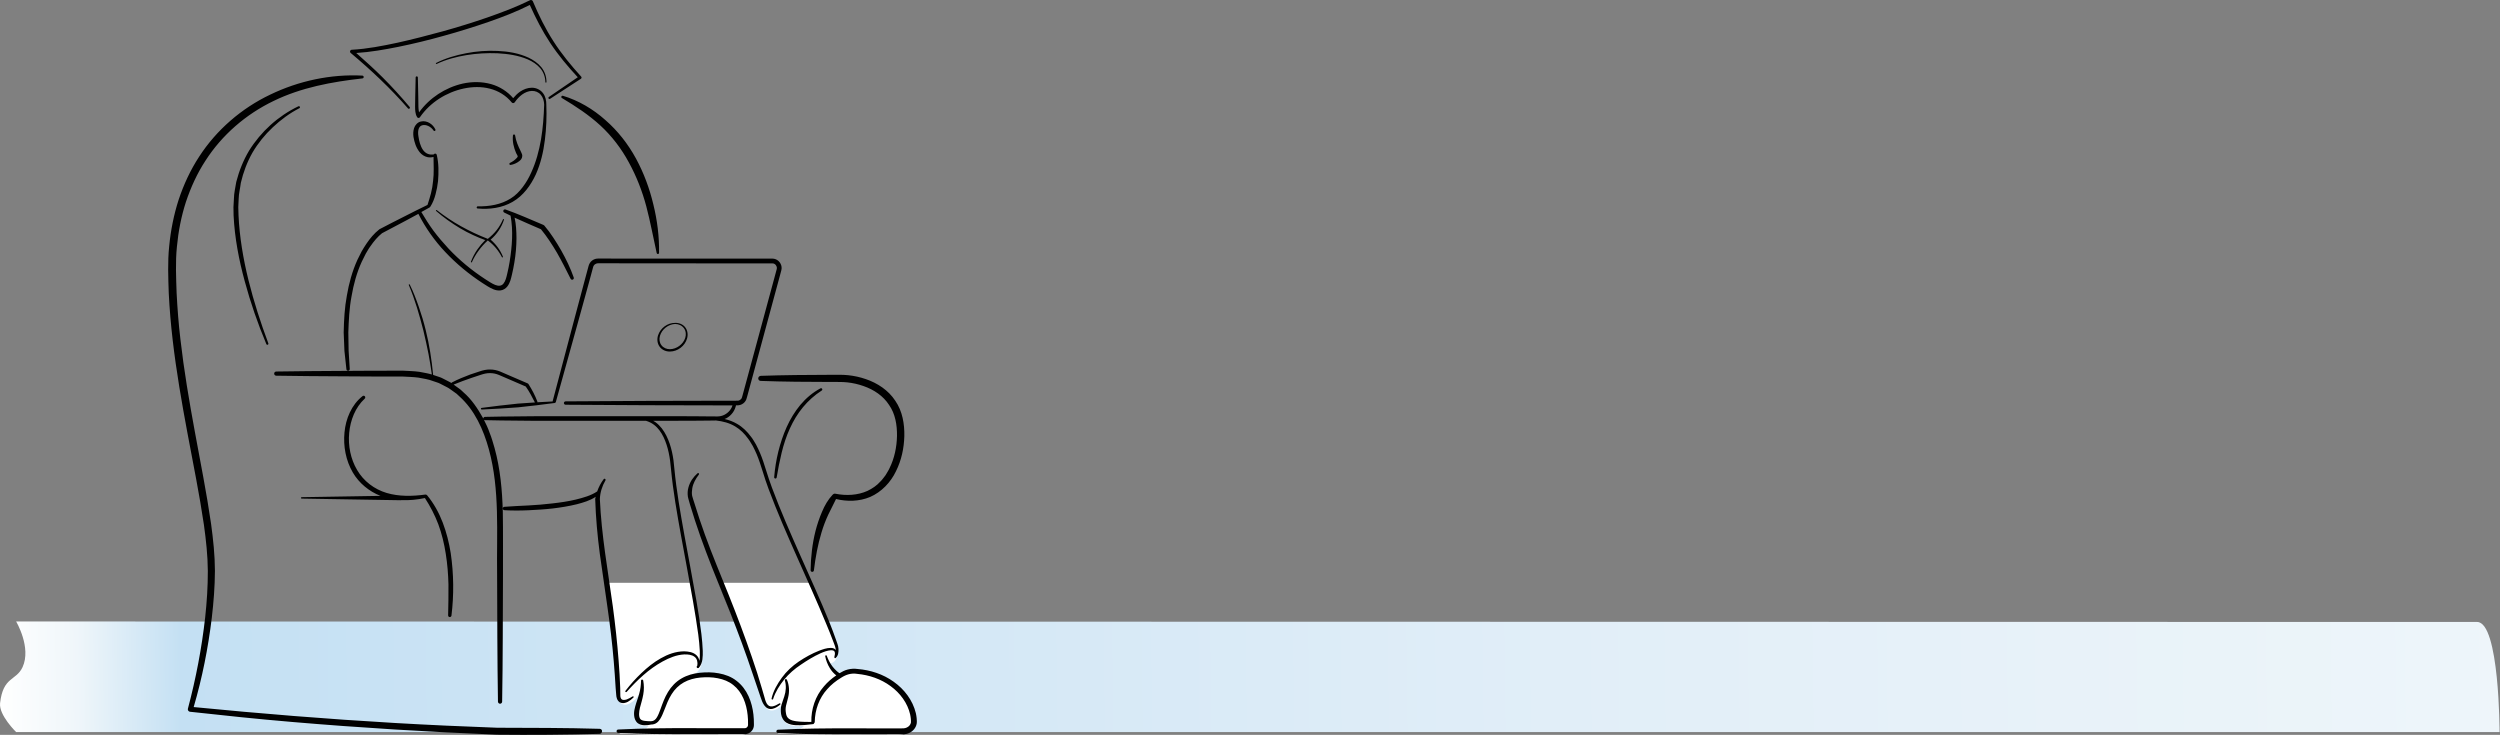 <?xml version="1.0" encoding="UTF-8"?> <svg xmlns="http://www.w3.org/2000/svg" width="4341" height="1276" viewBox="0 0 4341 1276" fill="none"><rect x="0" y="0" width="4341" height="1276" fill="#808080" stroke="none"/> <path fill-rule="evenodd" clip-rule="evenodd" d="M28.009 1079.13C28.009 1079.13 54.888 1124.32 39.181 1158.42C28.093 1182.45 5.33 1174.3 0.122 1221C-2.146 1241.83 28.009 1271.15 28.009 1271.15H4340.29C4340.29 1271.15 4340.13 1079.97 4301.24 1079.97C3688.89 1079.8 28.009 1079.13 28.009 1079.13Z" fill="url(#paint0_linear_11_3479)"></path> <path d="M1295.12 1212.11C1290.65 1202.31 1283.9 1193.22 1275.2 1186.56C1266.57 1179.66 1255.98 1175.82 1245.46 1173.94C1234.87 1171.9 1224.28 1171.98 1213.77 1173C1210.24 1173.39 1206.79 1174.01 1203.26 1174.8L1212.36 1164.84C1215.89 1161 1217.61 1155.83 1218.24 1151.05C1218.87 1146.19 1219.02 1141.41 1218.87 1136.71C1218.63 1127.22 1217.69 1117.89 1216.59 1108.64C1214.4 1090.07 1211.49 1071.57 1208.28 1053.23C1205.84 1039.43 1203.33 1025.72 1200.82 1012H1194.86H1061.18H1052L1059.45 1063.89C1063.77 1093.75 1067.38 1123.62 1069.89 1153.64C1071.14 1168.61 1072.24 1183.66 1073.1 1198.71C1073.34 1202.47 1073.73 1206.23 1074.05 1209.99C1074.36 1213.91 1075.38 1219.4 1080.16 1222.38C1085.11 1224.96 1089.97 1223.32 1093.5 1221.51C1095.15 1220.65 1096.64 1219.63 1098.13 1218.54C1098.6 1218.22 1098.99 1217.83 1099.46 1217.52C1100.48 1216.73 1101.42 1215.87 1102.29 1215.01C1102.52 1214.77 1102.76 1214.62 1102.99 1214.38C1102.99 1214.38 1102.99 1214.3 1103.07 1214.22C1107.47 1209.68 1111 1204.43 1114.37 1199.41C1113.9 1202.31 1113.35 1205.21 1112.57 1208.11C1110.76 1215.17 1107.86 1222.06 1105.82 1229.74C1104.8 1233.58 1103.86 1237.66 1103.94 1241.97C1104.09 1246.13 1104.64 1250.99 1108.01 1255.22C1111.47 1259.53 1116.88 1260.63 1120.88 1260.86C1122.69 1260.94 1124.41 1260.86 1126.06 1260.63C1124.49 1263.29 1120.17 1266.27 1108.8 1266.82C1098.37 1267.13 1087.85 1267.52 1077.42 1268.07C1076.01 1268.15 1074.83 1269.25 1074.75 1270.74C1074.67 1272.31 1075.85 1273.64 1077.42 1273.72C1118.14 1275.75 1158.93 1276.07 1199.65 1275.99L1260.76 1275.91H1276.06H1283.67C1286.26 1275.75 1288.38 1276.3 1292.53 1275.36C1296.14 1274.42 1299.44 1272.07 1301.48 1268.93C1302.5 1267.37 1303.28 1265.56 1303.67 1263.76C1303.83 1262.82 1303.99 1261.88 1303.99 1260.94V1258.98C1304.07 1253.73 1303.75 1248.4 1303.2 1243.15C1302.11 1232.41 1299.59 1221.91 1295.12 1212.11Z" fill="white"></path> <path d="M1583.68 1248.85C1583.52 1246.03 1582.82 1243.36 1582.35 1240.62C1577.09 1218.89 1562.98 1200.62 1545.34 1188.15C1527.69 1175.44 1506.52 1168.62 1485.27 1166.9C1480.1 1166.11 1473.9 1166.35 1468.49 1167.84C1463.48 1169.09 1459.08 1171.52 1455.01 1173.95C1453.2 1172.7 1451.4 1171.44 1449.75 1169.8C1447.48 1167.52 1445.13 1165.25 1443.17 1162.58C1440.89 1159.6 1438.93 1156.23 1437.21 1152.86C1442.3 1152.31 1445.91 1150.9 1448.34 1148.78C1448.42 1148.7 1448.5 1148.78 1448.58 1148.7C1448.89 1148.47 1448.97 1148.15 1449.28 1147.84C1449.91 1147.21 1450.46 1146.5 1450.93 1145.8C1451.16 1145.33 1451.4 1144.94 1451.64 1144.47C1452.03 1143.68 1452.26 1142.9 1452.5 1142.11C1452.65 1141.64 1452.81 1141.17 1452.89 1140.7C1453.05 1139.84 1453.2 1138.9 1453.28 1138.03C1453.28 1137.64 1453.36 1137.25 1453.36 1136.86C1453.44 1135.6 1453.36 1134.35 1453.28 1133.09C1452.89 1127.37 1450.46 1122.74 1449.05 1117.88C1445.68 1108.23 1442.07 1098.66 1438.31 1089.17C1430.7 1070.19 1422.54 1051.53 1414.31 1032.86C1411.25 1025.88 1408.12 1018.98 1405.06 1012H1398.63H1257.57H1248C1252.7 1023.84 1257.49 1035.61 1262.27 1047.45C1276.15 1081.25 1289.24 1115.21 1301.32 1149.64L1310.18 1175.52C1313.24 1184.15 1316.14 1192.78 1318.96 1201.4C1320.37 1205.72 1321.86 1210.03 1323.35 1214.34C1324.84 1218.58 1326.25 1223.29 1329.31 1227.52C1330.8 1229.64 1332.84 1231.68 1335.51 1232.78C1338.17 1233.87 1341.07 1233.87 1343.58 1233.25C1345.54 1232.78 1347.27 1231.99 1348.99 1231.13C1349.31 1230.97 1349.54 1230.81 1349.86 1230.66C1351.43 1229.8 1352.84 1228.78 1354.25 1227.68C1354.56 1227.44 1354.88 1227.13 1355.27 1226.89C1355.58 1226.66 1355.89 1226.42 1356.21 1226.19V1226.11C1357.23 1225.25 1358.25 1224.46 1359.27 1223.6C1358.95 1224.54 1358.64 1225.4 1358.4 1226.34C1357.7 1228.85 1357.23 1231.44 1357.15 1234.34C1357.15 1236.93 1357.23 1239.52 1357.62 1242.19C1358.4 1247.44 1361.54 1253.56 1366.72 1256.62C1371.81 1259.68 1377.14 1260.3 1382.08 1260.7C1386.79 1260.93 1391.34 1260.77 1395.88 1260.46C1394.55 1262.66 1390.87 1265.95 1381.61 1266.97C1371.89 1267.28 1362.09 1267.68 1352.37 1268.15C1350.95 1268.22 1349.78 1269.32 1349.7 1270.81C1349.62 1272.38 1350.8 1273.71 1352.37 1273.71C1393.85 1275.75 1435.25 1276.07 1476.73 1275.99L1538.91 1275.91H1554.43C1557.18 1275.91 1559.29 1275.99 1562.51 1275.83C1565.72 1275.6 1568.94 1274.81 1571.84 1273.32C1577.64 1270.5 1582.58 1264.93 1583.76 1257.95C1584.31 1254.19 1583.76 1251.76 1583.68 1248.85Z" fill="white"></path> <path d="M977.292 166.276C1004.47 174.436 1029.69 189.287 1051.08 208.382C1072.79 227.231 1090.67 250.243 1104.38 275.376C1118.01 300.591 1127.97 327.519 1134.5 355.1C1141.27 382.599 1144.86 410.833 1144.37 439.067C1144.37 440.209 1143.39 441.107 1142.25 441.107C1141.27 441.107 1140.46 440.373 1140.29 439.475C1134.17 412.057 1129.27 384.966 1122.25 358.364C1115.15 331.762 1105.11 306.058 1092.05 282.23C1079.16 258.24 1062.51 236.371 1042.51 217.929C1022.43 199.487 999.656 184.473 975.659 170.192C974.68 169.621 974.353 168.397 974.924 167.418C975.414 166.357 976.394 166.031 977.292 166.276ZM418.175 317.563C422.419 299.285 429.03 281.496 438.335 265.094C447.885 248.774 459.884 234.004 473.678 221.03C487.472 208.055 502.899 196.549 519.713 187.981L519.877 187.9C520.775 187.41 521.183 186.349 520.693 185.452C520.285 184.554 519.142 184.146 518.163 184.554C482.983 201.364 453.109 228.455 432.459 261.667C422.419 278.477 415.154 296.837 410.257 315.85C408.788 325.479 406.258 335.108 406.176 344.9L405.36 359.588L405.605 374.194C407.482 413.036 414.828 451.226 424.949 488.354C434.989 525.564 447.64 562.039 462.496 597.536C462.904 598.433 463.965 598.923 464.863 598.597C465.842 598.189 466.332 597.128 465.924 596.149C452.538 560.244 440.702 523.769 431.479 486.64C422.337 449.512 415.889 411.731 414.175 373.786L413.767 359.588L414.42 345.471C414.583 336.087 417.032 326.948 418.175 317.563ZM778.132 1068.54C778.132 1070 779.193 1071.31 780.662 1071.47C782.294 1071.64 783.682 1070.49 783.927 1068.94C788.334 1033.04 787.926 996.401 782.621 960.333C779.764 942.299 775.275 924.51 768.745 907.374C762.215 890.238 753.155 873.918 741.483 859.801C741.401 859.719 741.238 859.719 741.156 859.638C740.503 858.985 739.606 858.577 738.708 858.74H738.626C716.017 861.841 692.917 862.33 671.369 855.966C649.984 849.601 631.292 835.402 620.11 816.144C608.764 797.05 604.275 773.957 606.315 751.761C608.356 729.566 616.926 707.452 633.251 692.274L633.333 692.193C634.394 691.132 634.557 689.5 633.659 688.276C632.68 686.97 630.802 686.807 629.578 687.786C610.233 702.964 600.357 727.281 598.153 750.945C595.868 774.773 600.439 799.579 612.682 820.551C623.456 838.993 640.923 853.273 660.676 861.025L523.795 863.31C523.142 863.31 522.57 863.881 522.57 864.534C522.57 865.186 523.06 865.758 523.795 865.758L696.101 868.614C696.101 868.614 696.182 868.614 696.264 868.614C696.59 868.614 696.917 868.451 697.243 868.369C710.956 869.022 724.587 867.635 737.81 864.779C747.115 879.14 755.032 894.318 761.072 910.312C767.194 926.877 771.357 944.176 774.05 961.72C776.826 979.264 778.295 997.053 778.703 1014.92C778.948 1032.71 778.458 1050.58 778.132 1068.54ZM708.507 188.308C709.16 189.042 710.385 189.205 711.119 188.471C711.935 187.818 712.017 186.594 711.364 185.778C696.427 167.989 680.755 150.771 664.268 134.288C649.576 119.682 634.149 105.728 618.559 92.019C643.372 90.468 667.614 86.144 691.693 81.329C718.22 75.944 744.585 69.497 770.622 62.153C796.742 54.972 822.616 46.894 848.246 38.081C872.651 29.594 896.73 20.373 919.992 8.623C930.195 31.471 941.704 53.911 955.58 74.883C969.619 96.099 986.025 115.601 1003.25 134.125L953.049 168.397C952.233 168.968 951.988 170.111 952.56 171.008C953.131 171.906 954.274 172.151 955.172 171.58L1008.63 136.818L1008.96 136.573C1010.02 135.594 1010.1 133.962 1009.12 132.982C991.576 113.643 974.924 93.488 960.967 71.619C946.846 49.75 935.419 26.33 925.298 2.34L925.216 2.095C924.318 0.218 922.033 -0.516 920.237 0.381L920.156 0.463C896.322 12.295 871.018 21.679 845.634 30.573C820.249 39.305 794.456 47.302 768.5 54.483C742.544 61.582 716.425 68.355 690.224 74.148C663.941 79.779 637.414 85.001 610.886 86.388H610.723C609.907 86.47 609.09 86.796 608.519 87.531C607.376 88.836 607.621 90.876 608.927 91.937C644.352 121.64 678.062 153.383 708.507 188.308ZM727.689 195.081C727.525 194.428 727.362 193.693 727.28 193.041C726.791 190.511 726.628 187.818 726.546 185.125L726.301 168.234L725.566 134.451C725.566 133.472 724.75 132.656 723.689 132.574C722.628 132.574 721.812 133.39 721.73 134.451L720.996 168.234L720.751 185.125C720.751 188.063 720.832 191.001 721.24 194.02C721.812 197.121 722.057 199.814 724.342 203.486C724.505 203.812 724.832 204.138 725.158 204.302C726.464 205.199 728.26 204.873 729.158 203.567L729.403 203.241C747.033 177.7 775.275 160.156 805.23 153.709C820.249 150.527 835.921 150.119 850.613 153.954C865.305 157.626 878.854 165.949 888.486 177.781L888.567 177.863C888.731 178.108 888.976 178.271 889.22 178.434C890.69 179.495 892.73 179.087 893.791 177.618C897.383 172.396 901.709 167.663 906.688 164.072C911.667 160.482 917.544 158.034 923.502 157.871C929.461 157.707 935.256 159.992 939.092 164.644C943.01 169.213 944.724 175.496 944.887 181.78C944.234 202.017 942.765 222.254 939.418 242.083C935.99 261.912 930.766 281.414 922.523 299.367C918.523 308.424 913.626 316.992 907.667 324.826C901.709 332.66 894.934 339.677 886.608 344.737C870.039 355.181 849.633 358.69 829.636 358.282C828.656 358.282 827.84 359.017 827.677 359.996C827.595 361.057 828.33 361.954 829.391 362.036C849.796 363.913 871.508 361.22 890.037 350.53C908.728 339.84 921.625 321.725 930.358 302.957C938.929 283.862 943.581 263.462 946.112 243.062C948.723 222.662 949.458 202.18 948.642 181.698C948.724 174.844 947.254 167.418 942.765 161.624C938.357 155.749 930.848 152.24 923.502 152.322C916.074 152.322 909.136 155.096 903.259 159.013C898.607 162.196 894.689 166.194 891.098 170.437C881.14 158.768 867.509 150.2 852.735 146.039C836.574 141.551 819.514 141.632 803.435 145.141C773.153 152.077 745.727 170.029 727.689 195.081ZM758.216 111.032C774.54 103.28 792.171 98.629 809.965 95.691C827.758 92.835 845.879 91.774 863.917 92.508C881.874 93.488 899.913 96.099 916.401 103.117C924.563 106.707 932.154 111.603 937.949 118.294C943.744 124.986 946.846 133.717 947.009 142.611C947.009 143.101 947.418 143.509 947.907 143.509C948.397 143.509 948.887 143.101 948.887 142.611C948.968 133.309 945.867 123.925 939.908 116.662C933.95 109.4 926.032 104.096 917.707 100.097C900.811 92.264 882.364 89.244 864.081 88.428C845.715 87.531 827.35 88.918 809.393 92.427C791.436 95.854 773.724 100.995 757.318 109.318C756.828 109.563 756.665 110.134 756.91 110.542C757.155 111.032 757.726 111.277 758.216 111.032ZM896.893 274.723C893.873 277.987 889.955 280.762 885.629 282.802H885.547C884.813 283.128 884.323 283.944 884.486 284.842C884.649 285.902 885.629 286.555 886.69 286.392C891.996 285.494 897.138 283.373 901.545 279.864C902.77 278.803 903.504 278.313 904.892 276.6C906.116 274.968 906.769 272.928 906.851 270.969C907.014 269.093 906.116 266.563 905.463 265.502L903.994 262.238C899.668 253.67 895.832 244.776 894.444 235.147V235.065C894.363 234.249 893.628 233.596 892.812 233.433C891.751 233.351 890.853 234.086 890.69 235.065C889.465 245.673 892.077 256.363 896.24 265.91L898.117 269.337C898.77 270.398 898.689 270.398 898.852 270.969C898.934 271.459 898.933 271.949 898.689 272.438C898.607 272.846 897.546 274.07 896.893 274.723ZM752.012 314.136C751.359 321.399 750.135 328.661 748.339 335.679C746.625 342.452 744.503 349.061 742.299 355.834C728.423 362.444 714.792 369.462 701.08 376.398C687.04 383.415 673.001 390.678 659.125 397.94L658.962 398.022L658.717 398.185C649.494 405.448 642.719 413.771 636.516 422.829C633.251 427.235 630.802 432.049 627.864 436.701C625.415 441.515 622.885 446.33 620.599 451.226C611.621 470.973 605.907 491.944 602.316 513.161C598.316 534.295 597.255 555.838 596.765 577.217L598.071 609.286C599.051 619.894 600.194 630.584 601.5 641.192C601.663 642.661 602.969 643.804 604.52 643.722C606.152 643.64 607.376 642.253 607.295 640.703V640.539C606.723 629.931 606.152 619.405 605.336 608.878L604.846 577.299C605.581 556.246 606.479 535.193 610.397 514.548C613.906 493.903 619.457 473.503 628.109 454.571C630.312 449.838 632.68 445.269 635.047 440.617C637.822 436.211 640.107 431.56 643.291 427.48C649.004 419.075 655.942 410.833 663.37 404.958C677.246 397.777 691.04 390.515 704.753 383.089C712.017 379.172 719.281 375.337 726.464 371.338C738.708 395.492 754.543 417.932 773.153 437.598C792.497 458.162 814.454 476.277 838.124 491.7C844.165 495.453 849.715 499.533 857.061 502.471C860.652 503.858 864.815 504.837 869.304 504.266C873.794 503.695 878.12 501.002 880.732 497.656C886.037 490.965 887.343 483.213 888.975 476.603C890.608 469.749 891.996 462.813 893.138 455.795C895.505 441.841 896.73 427.725 896.811 413.526C896.73 401.694 896.158 389.617 893.546 377.948C908.728 384.966 924.073 391.412 939.337 398.103C944.398 404.142 949.213 410.915 953.784 417.606C958.518 424.624 963.008 431.805 967.252 439.067C975.659 453.755 983.25 468.933 990.841 484.111C991.494 485.416 993.045 486.069 994.432 485.579C995.983 485.008 996.799 483.376 996.228 481.826C990.514 465.506 982.924 449.92 974.435 434.824C970.109 427.317 965.619 419.891 960.804 412.71C955.988 405.448 951.009 398.511 945.132 391.657C944.724 391.167 944.234 390.841 943.663 390.596C921.788 381.457 900.24 371.665 877.793 363.75C876.406 363.26 874.855 363.831 874.202 365.137C873.467 366.606 874.038 368.319 875.508 369.054C879.181 370.93 882.854 372.644 886.527 374.439C891.424 400.633 889.139 427.888 884.976 454.326C883.833 461.099 882.527 467.872 880.895 474.645C879.344 481.418 877.875 487.946 874.283 492.352C870.937 496.677 865.713 497.085 859.836 494.719C854.204 492.516 848.246 488.354 842.45 484.682C819.269 469.586 797.803 451.878 778.948 431.805C769.561 421.686 760.583 411.241 752.339 400.144C744.829 389.862 738.055 379.172 731.607 368.156C736.422 365.545 741.238 362.852 746.054 360.159C746.217 360.078 746.299 359.833 746.38 359.751C746.707 359.506 747.033 359.261 747.278 358.853C751.441 352.325 754.298 344.981 756.257 337.474C758.297 329.967 759.685 322.378 760.583 314.707C761.807 299.367 761.97 283.862 758.379 268.929C758.052 267.624 756.91 266.645 755.522 266.726C754.543 266.726 753.645 267.297 753.155 268.113C749.89 268.685 746.299 268.44 743.36 267.379C739.687 266.073 736.667 263.462 734.382 260.198C729.892 253.588 727.689 244.857 726.546 236.615C725.158 228.537 726.219 219.724 732.668 217.684C739.197 215.399 748.339 219.724 752.747 226.579C753.237 227.395 754.298 227.721 755.114 227.313C756.093 226.905 756.501 225.763 756.012 224.783C753.89 220.295 750.461 216.378 746.135 213.767C741.809 211.156 736.422 209.606 730.79 210.993C725.077 212.217 720.506 217.439 718.955 222.58C717.323 227.803 717.323 232.943 717.975 237.758C719.608 247.305 722.465 256.608 728.913 264.523C732.096 268.44 736.749 271.541 741.809 272.765C745.482 273.581 749.155 273.499 752.747 272.52C752.828 286.718 753.808 300.427 752.012 314.136ZM1061.04 449.022H1202.24H1272.85H1308.11H1325.74H1334.56H1338.96C1340.27 449.022 1342.15 448.941 1344.19 449.349C1352.02 450.818 1357.9 458.57 1357.16 466.567C1357.08 467.546 1356.92 468.525 1356.67 469.423L1356.1 471.626L1354.96 475.869L1352.68 484.355L1343.45 518.383L1325.01 586.52L1306.56 654.656L1297.34 688.684C1296.76 691.132 1295.7 695.457 1292.93 698.313C1290.32 701.25 1286.64 703.209 1282.72 703.698C1280.68 703.943 1279.46 703.78 1277.99 703.862L1277.91 704.107C1277.75 704.759 1277.66 705.33 1277.42 705.983C1277.09 707.207 1276.68 708.431 1276.19 709.574C1275.3 711.94 1273.99 714.225 1272.52 716.265C1269.5 720.427 1265.67 724.017 1261.01 726.383C1260.11 726.873 1259.14 727.118 1258.16 727.526C1265.75 729.321 1273.09 732.014 1279.87 736.012C1289.5 741.48 1297.5 749.477 1303.95 758.208C1307.46 762.451 1309.9 767.347 1312.76 771.917C1315.13 776.813 1317.74 781.546 1319.7 786.523C1323.94 796.397 1327.13 806.76 1330.31 816.879C1333.33 826.997 1336.92 836.953 1340.43 846.826C1347.78 866.655 1355.78 886.24 1364.02 905.742C1380.59 944.747 1398.14 983.344 1415.36 1022.19C1423.93 1041.61 1432.42 1061.11 1440.34 1080.78C1444.26 1090.65 1448.01 1100.6 1451.52 1110.64C1453.07 1115.7 1455.6 1120.52 1455.93 1126.47C1456.25 1131.94 1455.77 1138.39 1450.95 1142.63C1450.46 1143.04 1449.64 1143.04 1449.24 1142.55C1448.99 1142.3 1448.91 1142.06 1448.91 1141.73C1448.75 1141.41 1448.66 1141.08 1448.83 1140.67V1140.59C1449.64 1137.57 1450.21 1134.22 1449.32 1131.86C1448.42 1129.57 1445.73 1129 1442.71 1129.08C1436.67 1129.49 1430.38 1131.86 1424.5 1134.47C1412.67 1139.85 1401.4 1146.79 1390.63 1154.14C1379.69 1161.4 1369.98 1169.8 1361.65 1179.92C1353.57 1190.04 1346.39 1201.3 1342.47 1213.7V1213.79C1342.23 1214.52 1341.41 1214.93 1340.68 1214.68C1339.94 1214.44 1339.53 1213.7 1339.7 1213.05C1342.72 1199.67 1349.66 1187.75 1357.57 1176.82C1365.49 1165.89 1375.77 1156.34 1386.88 1148.83C1398.06 1141.32 1409.89 1134.8 1422.46 1129.82C1428.83 1127.45 1435.28 1125.08 1442.54 1125C1444.34 1125.08 1446.3 1125.17 1448.17 1126.06C1449.4 1126.55 1450.46 1127.61 1451.28 1128.76C1451.19 1128.19 1451.19 1127.53 1451.11 1126.96C1450.46 1122.23 1448.01 1117.41 1446.3 1112.44C1442.62 1102.56 1438.62 1092.77 1434.54 1082.98C1426.54 1063.39 1417.97 1043.97 1409.48 1024.55C1392.34 985.792 1374.8 947.114 1358.14 908.027C1349.9 888.443 1341.9 868.777 1334.47 848.785C1326.8 828.874 1321.9 807.903 1313.9 788.727C1312.03 783.83 1309.42 779.342 1307.21 774.61C1304.44 770.285 1302.07 765.552 1298.89 761.553C1292.93 753.23 1285.58 745.805 1276.77 740.582C1266.64 734.38 1255.22 731.524 1243.3 730.137L1231.87 730.3C1213.26 730.464 1194.73 730.708 1176.12 730.627H1134.09C1135.48 731.443 1136.95 732.177 1138.25 733.156C1146.58 739.195 1152.62 747.681 1157.11 756.576C1166 774.528 1169.51 794.439 1170.98 813.86C1174.66 852.294 1181.43 890.483 1188.29 928.672C1195.22 966.861 1202.57 1004.97 1209.26 1043.24C1212.61 1062.42 1215.63 1081.59 1217.92 1100.93C1218.98 1110.64 1219.96 1120.35 1220.28 1130.14C1220.45 1135.04 1220.28 1140.02 1219.63 1145.08C1218.98 1150.05 1217.1 1155.44 1213.51 1159.44C1212.69 1160.34 1211.3 1160.42 1210.41 1159.6C1209.51 1158.79 1209.43 1157.48 1210.24 1156.58C1210.49 1156.34 1210.65 1156.01 1210.81 1155.77C1211.79 1150.05 1210.49 1143.85 1206.16 1140.59C1201.43 1136.84 1194.49 1136.1 1188.04 1136.35C1174.9 1137 1162.17 1142.22 1150.41 1148.67C1138.58 1155.2 1127.48 1163.19 1117.19 1172.25C1106.91 1181.23 1097.36 1191.1 1088.14 1201.38C1087.65 1201.95 1086.75 1202.03 1086.18 1201.55C1085.61 1201.06 1085.52 1200.24 1086.01 1199.59C1094.5 1188.57 1103.73 1178.21 1113.93 1168.58C1124.05 1158.95 1134.99 1150.05 1147.31 1143.12C1159.56 1136.18 1173.35 1130.96 1188.04 1130.96C1195.14 1131.21 1202.98 1132.1 1209.02 1137.41C1211.96 1140.02 1213.92 1143.77 1214.41 1147.53C1215.47 1142.14 1215.22 1136.1 1215.14 1130.39C1214.73 1120.84 1213.59 1111.21 1212.45 1101.67C1209.84 1082.49 1206.65 1063.39 1203.39 1044.3C1196.78 1006.11 1189.43 968.003 1182.49 929.814C1175.64 891.625 1168.78 853.273 1165.11 814.512C1163.56 795.336 1160.37 776.242 1152.29 759.187C1148.21 750.782 1142.74 742.948 1135.4 737.481C1131.31 734.38 1126.66 732.177 1121.76 730.708H1064.95H953.539C934.929 730.79 916.401 730.627 897.791 730.382C879.181 730.219 860.652 730.056 842.042 729.566C841.308 729.566 840.736 729.24 840.247 728.831C843.92 736.176 847.511 743.601 850.123 751.353C853.714 760.003 856.163 769.061 858.775 777.955C868.733 813.941 871.998 851.151 873.059 888.035C873.712 925 873.222 961.475 873.385 998.196L872.977 1108.28C872.814 1145 872.569 1181.63 871.916 1218.35C871.916 1220.39 870.202 1221.95 868.243 1221.95C866.284 1221.95 864.734 1220.31 864.652 1218.35C863.999 1181.63 863.836 1145 863.591 1108.28L863.183 998.196C862.122 925 868.162 850.743 848.98 780.566C839.512 745.968 824.167 711.94 797.639 688.194C796.007 686.726 794.538 685.094 792.824 683.706L787.437 679.871C783.764 677.423 780.417 674.485 776.499 672.527L764.745 666.489C760.909 664.285 756.501 663.469 752.339 661.837C744.095 658.492 735.198 657.431 726.546 655.717C717.731 654.493 708.834 654.412 699.855 653.84C663.125 653.922 626.476 653.677 589.746 653.432C553.016 653.188 516.367 653.024 479.637 652.372C477.596 652.372 476.045 650.658 476.045 648.7C476.045 646.741 477.678 645.191 479.637 645.109C516.367 644.456 553.016 644.293 589.746 644.048C626.476 643.803 663.125 643.559 699.855 643.64C709.16 644.211 718.71 644.293 728.015 645.599C735.361 647.068 742.707 648.128 749.89 650.25C748.176 638.418 746.38 626.586 744.095 614.835C741.565 601.208 738.3 587.662 735.198 574.116C728.342 547.27 720.669 520.423 709.813 494.882C709.568 494.392 709.813 493.821 710.303 493.658C710.793 493.495 711.282 493.658 711.527 494.148C717.731 506.714 722.71 519.77 727.28 532.99C731.851 546.209 735.933 559.591 739.197 573.137C745.564 598.678 749.564 624.79 752.094 650.984C753.237 651.392 754.461 651.719 755.604 652.208C760.011 653.922 764.745 654.82 768.908 657.186L781.641 663.714C782.458 664.122 783.111 664.693 783.845 665.101C784.008 664.693 784.335 664.285 784.825 664.04C795.027 658.655 805.802 654.33 816.658 650.25C822.126 648.292 827.595 646.496 833.145 644.783C838.451 642.987 844.818 641.437 850.939 641.6C857.061 641.6 863.264 642.906 868.815 645.272L884.65 652.127L916.319 665.754C916.891 665.999 917.299 666.407 917.625 666.896C923.747 676.444 929.134 686.726 933.134 697.334C933.297 697.742 933.215 698.068 933.134 698.476C941.949 697.986 950.846 697.497 959.661 697.089C959.661 696.762 959.661 696.518 959.743 696.191L995.82 559.755L1014.02 491.536L1018.59 474.482L1020.88 465.995L1022.02 461.752C1022.43 460.12 1023.25 458.162 1024.31 456.53C1026.43 453.266 1029.78 450.818 1033.45 449.675C1035.24 449.104 1037.45 448.941 1039 448.941H1043.41H1061.04V449.022ZM1061.04 457.182H1043.41H1039C1037.53 457.182 1036.88 457.264 1035.82 457.59C1033.94 458.162 1032.22 459.386 1031.08 461.099C1030.51 461.997 1030.18 462.731 1029.86 463.955L1028.71 468.199L1026.43 476.685L1021.78 493.74L1003 561.795L965.211 697.823C964.885 699.129 963.66 699.945 962.354 699.863C941.541 702.638 920.645 705.167 899.75 707.289C878.691 708.921 857.632 710.145 836.492 711.124C835.676 711.124 835.023 710.553 835.023 709.737C835.023 709.003 835.512 708.35 836.247 708.268C857.224 705.494 878.12 702.964 899.178 700.842C909.055 700.108 918.931 699.374 928.807 698.802C923.91 689.174 919.094 679.871 912.891 671.14L882.119 657.839L866.366 651.066C861.387 648.944 856.081 647.884 850.776 647.884C845.307 647.802 840.41 649.026 834.86 650.821C829.391 652.453 824.004 654.248 818.617 656.207C808.169 659.634 797.966 663.714 787.681 667.794C789.559 669.181 791.436 670.65 793.395 671.956L799.19 676.117C801.068 677.586 802.7 679.381 804.414 680.932C818.943 693.335 829.472 709.492 838.696 725.812C838.859 726.22 839.104 726.628 839.267 726.955C839.267 726.873 839.185 726.792 839.185 726.71C839.267 725.159 840.491 723.935 842.042 723.854C860.652 723.364 879.181 723.201 897.791 723.038C916.401 722.793 934.929 722.63 953.539 722.711H1064.95H1176.37C1194.98 722.63 1213.51 722.875 1232.12 723.038L1245.99 723.119C1250.08 723.038 1254.16 722.14 1257.83 720.263C1261.5 718.387 1264.77 715.775 1267.38 712.511C1268.6 710.879 1269.75 709.084 1270.64 707.207C1271.13 706.31 1271.46 705.249 1271.79 704.27C1271.87 704.188 1271.87 704.025 1271.87 703.943H1264.52L1123.32 703.617L982.107 702.801C980.475 702.801 979.169 701.495 979.169 699.863C979.169 698.231 980.475 697.007 982.107 696.926L1123.32 696.11L1264.52 695.783H1273.34H1277.75C1279.21 695.783 1280.85 695.783 1281.66 695.702C1283.62 695.457 1285.42 694.478 1286.72 693.009C1288.11 691.54 1288.44 689.908 1289.34 686.644L1298.56 652.616L1317.01 584.48L1335.45 516.343L1344.68 482.315L1346.96 473.829L1348.1 469.586L1348.68 467.464C1348.76 466.975 1348.92 466.485 1348.92 465.995C1349.33 462.078 1346.31 458.08 1342.47 457.427L1061.04 457.182ZM1076.3 1219.5C1081.44 1222.19 1086.5 1220.48 1090.18 1218.6C1093.93 1216.56 1097.11 1214.03 1099.97 1211.09C1100.38 1210.68 1100.46 1210.03 1100.13 1209.54C1099.73 1208.97 1098.99 1208.81 1098.42 1209.22C1095.16 1211.26 1091.81 1213.21 1088.38 1214.44C1085.03 1215.58 1081.36 1215.83 1079.57 1214.36C1077.77 1212.97 1076.95 1209.95 1077.12 1206.36C1077.12 1202.44 1077.12 1198.44 1076.95 1194.53C1076.46 1178.78 1075.32 1163.03 1074.18 1147.28C1071.81 1115.78 1068.3 1084.45 1064.14 1053.19C1055.57 990.852 1044.3 929.08 1041.61 866.574C1042.02 855.313 1045.45 844.133 1051.32 834.097C1051.81 833.281 1051.57 832.22 1050.83 831.648C1050.02 830.996 1048.79 831.24 1048.22 832.057C1043.41 838.34 1039.65 845.602 1036.96 853.273C1026.35 860.535 1012.88 864.207 999.738 867.471C986.352 870.654 972.721 872.612 958.926 874.163C945.214 875.876 931.338 876.855 917.462 877.671C903.586 878.406 889.71 878.895 875.753 880.038C874.283 880.119 873.141 881.343 873.059 882.812C872.977 884.444 874.202 885.831 875.834 885.913C889.873 886.729 903.912 886.648 917.87 885.995C931.909 885.26 945.948 884.526 959.906 882.894C973.863 881.18 987.821 878.977 1001.7 875.55C1012.8 872.612 1024.31 869.348 1034.35 862.657C1034.1 863.799 1033.77 864.942 1033.53 866.166V866.247C1033.53 866.41 1033.53 866.574 1033.45 866.737C1033.45 866.818 1033.53 866.9 1033.53 867.063C1034.51 898.561 1037.37 929.978 1041.45 961.231L1054.83 1054.66C1059.32 1085.75 1063.08 1116.84 1065.69 1148.1C1067 1163.68 1068.14 1179.35 1069.04 1195.02C1069.28 1198.93 1069.69 1202.85 1070.02 1206.77C1070.26 1210.68 1071.32 1216.4 1076.3 1219.5ZM1427.61 675.22C1427.03 674.159 1425.73 673.751 1424.67 674.322C1411.28 681.422 1399.45 691.458 1389.73 703.046C1380.02 714.715 1372.18 727.852 1365.98 741.561C1359.78 755.27 1355.12 769.632 1351.45 784.238C1347.86 798.845 1345.49 813.696 1344.27 828.548C1344.19 829.69 1345 830.669 1346.06 830.914C1347.29 831.077 1348.35 830.261 1348.59 829.119C1351.04 814.512 1353.82 800.069 1357.33 785.789C1360.84 771.509 1365.41 757.473 1371.45 744.172C1377.49 730.872 1385 718.223 1394.3 707.044C1403.53 695.865 1414.46 686.073 1426.79 678.157C1427.77 677.423 1428.18 676.199 1427.61 675.22ZM1316.6 656.941C1316.52 659.389 1318.39 661.348 1320.84 661.429C1361.16 662.898 1401.49 663.143 1441.81 663.224C1451.93 663.388 1462.05 662.898 1471.36 663.959C1480.9 665.02 1490.37 667.141 1499.35 670.324C1517.39 676.525 1533.72 687.542 1543.75 703.127C1554.53 718.387 1557.79 737.808 1557.55 756.984C1557.14 776.242 1553.14 795.663 1544.65 812.799C1542.78 817.205 1539.92 821.04 1537.63 825.202C1534.61 828.793 1532.16 832.954 1528.74 836.055C1522.53 843.154 1514.62 848.295 1506.29 852.375C1489.31 860.046 1469.48 861.106 1450.38 857.271C1448.83 856.945 1447.28 857.598 1446.3 858.658C1446.13 858.822 1445.89 858.903 1445.81 858.985C1437.73 867.553 1431.85 877.916 1427.36 888.688C1422.71 899.459 1419.03 910.475 1416.1 921.736C1410.38 944.258 1407.93 967.269 1407.53 990.117C1407.53 991.586 1408.59 992.81 1410.06 992.973C1411.61 993.137 1413.08 991.994 1413.24 990.444C1416.01 968.004 1419.93 945.89 1426.46 924.592C1429.65 913.902 1433.56 903.539 1438.22 893.584C1442.62 884.526 1447.28 875.713 1451.68 866.492C1470.78 871.143 1491.92 870.899 1510.94 862.902C1530.86 854.17 1546.69 837.361 1555.75 818.266C1565.3 799.253 1569.71 778.2 1570.28 757.31C1570.69 736.502 1567.18 714.143 1554.61 695.946C1542.61 677.505 1523.43 665.101 1503.51 658.328C1493.47 654.82 1483.19 652.616 1472.66 651.474C1461.89 650.332 1451.77 650.984 1441.81 650.821C1401.49 650.903 1361.16 651.229 1320.84 652.616C1318.56 652.861 1316.68 654.656 1316.6 656.941ZM1299.78 1208.89C1295.13 1198.69 1288.11 1189.22 1279.05 1182.29C1270.07 1175.11 1259.05 1171.11 1248.12 1169.15C1237.1 1167.03 1226.08 1167.11 1215.14 1168.17C1204.2 1169.31 1193.18 1172.33 1183.39 1178.04C1173.59 1183.67 1165.51 1192.16 1159.88 1201.63C1154.09 1211.09 1150.41 1221.46 1146.9 1231.33C1145.11 1236.23 1143.31 1241.12 1140.86 1245.28C1138.42 1249.53 1135.15 1252.22 1130.82 1252.3H1130.74C1130.66 1252.3 1130.5 1252.38 1130.42 1252.38C1122.91 1252.22 1114.42 1252.14 1111.72 1248.3C1110.26 1246.43 1109.68 1243.16 1109.68 1239.73C1109.77 1236.31 1110.26 1232.8 1111.15 1229.13C1113.03 1221.86 1115.56 1214.11 1116.95 1206.03C1118.42 1197.95 1118.42 1189.55 1116.87 1181.55C1116.7 1180.66 1115.89 1180 1114.99 1180C1113.93 1180 1113.11 1180.82 1113.11 1181.88C1112.95 1189.63 1112.05 1197.14 1109.93 1204.48C1108.05 1211.83 1105.03 1219.01 1102.91 1227C1101.85 1231 1100.87 1235.25 1100.95 1239.73C1101.11 1244.06 1101.68 1249.12 1105.19 1253.52C1108.79 1258.01 1114.42 1259.16 1118.58 1259.4C1122.91 1259.56 1126.82 1258.99 1130.66 1258.09C1130.66 1258.09 1130.66 1258.09 1130.74 1258.09C1133.93 1258.09 1137.27 1257.2 1139.97 1255.32C1142.74 1253.52 1144.54 1251 1146.17 1248.63C1149.27 1243.73 1151.23 1238.67 1153.19 1233.7C1157.03 1223.74 1160.7 1214.03 1166.17 1205.46C1171.47 1196.89 1178.74 1189.71 1187.39 1184.9C1196.04 1180.08 1205.92 1177.47 1216.04 1176.49C1226.16 1175.6 1236.61 1175.68 1246.4 1177.72C1256.2 1179.59 1265.67 1183.27 1273.26 1189.47C1288.85 1201.63 1296.19 1221.78 1298.23 1241.86C1298.72 1246.92 1299.05 1252.06 1298.89 1257.12V1258.99C1298.89 1259.32 1298.8 1259.73 1298.72 1260.05C1298.56 1260.71 1298.31 1261.36 1297.91 1261.93C1297.17 1263.07 1295.95 1263.97 1294.56 1264.3C1293.74 1264.62 1290.48 1264.46 1287.95 1264.46H1280.03H1264.11L1200.53 1264.38C1158.17 1264.21 1115.72 1264.62 1073.36 1266.74C1071.89 1266.83 1070.67 1267.97 1070.59 1269.52C1070.5 1271.15 1071.73 1272.54 1073.36 1272.62C1115.72 1274.74 1158.17 1275.07 1200.53 1274.99L1264.11 1274.9H1280.03H1287.95C1290.64 1274.74 1292.85 1275.31 1297.17 1274.33C1300.93 1273.35 1304.35 1270.91 1306.48 1267.64C1307.54 1266.01 1308.35 1264.13 1308.76 1262.26C1308.93 1261.28 1309.09 1260.3 1309.09 1259.32V1257.28C1309.17 1251.81 1308.84 1246.26 1308.27 1240.8C1307.05 1230.02 1304.44 1219.09 1299.78 1208.89ZM1591.67 1246.92C1591.5 1243.98 1590.77 1241.2 1590.28 1238.35C1584.81 1215.74 1570.12 1196.73 1551.75 1183.76C1533.39 1170.54 1511.35 1163.44 1489.23 1161.64C1483.84 1160.83 1477.4 1161.07 1471.76 1162.62C1466.54 1163.93 1461.97 1166.46 1457.72 1168.99C1455.85 1167.68 1453.97 1166.38 1452.26 1164.66C1449.89 1162.3 1447.44 1159.93 1445.4 1157.15C1441.24 1151.69 1437.97 1145.32 1435.6 1138.79V1138.71C1435.36 1138.06 1434.71 1137.65 1434.05 1137.81C1433.32 1137.98 1432.75 1138.71 1432.91 1139.45C1434.22 1146.87 1437.07 1153.81 1440.99 1160.26C1443.85 1164.99 1447.6 1169.31 1452.09 1172.74C1444.17 1178.13 1436.91 1184.41 1430.71 1191.75C1415.77 1208.64 1408.26 1231.41 1408.83 1253.61C1399.85 1253.52 1390.96 1253.52 1382.47 1252.38C1377.82 1251.73 1373.24 1250.59 1370.14 1248.3C1367.04 1246.1 1365.33 1242.92 1364.76 1238.59C1364.35 1236.47 1364.18 1234.19 1364.1 1231.9C1364.1 1229.86 1364.43 1227.74 1364.84 1225.45C1365.82 1220.97 1367.37 1216.15 1368.51 1211.09C1371.04 1201.06 1370.55 1189.71 1366.39 1180.25C1365.98 1179.43 1365.08 1178.94 1364.18 1179.19C1363.2 1179.43 1362.55 1180.49 1362.88 1181.47C1365.49 1190.77 1364.84 1200.24 1361.82 1209.3C1360.43 1213.87 1358.55 1218.44 1357.08 1223.5C1356.35 1226.11 1355.86 1228.8 1355.78 1231.82C1355.78 1234.51 1355.86 1237.2 1356.27 1239.98C1357.08 1245.45 1360.35 1251.81 1365.74 1254.99C1371.04 1258.18 1376.59 1258.83 1381.73 1259.24C1392.1 1259.73 1402.06 1258.58 1412.02 1257.36C1412.83 1257.28 1413.4 1256.63 1413.57 1255.81C1414.22 1255.32 1414.71 1254.5 1414.71 1253.61C1415.04 1232.64 1422.38 1211.99 1436.42 1196.65C1443.28 1188.82 1451.52 1182.29 1460.42 1176.9C1469.48 1171.11 1478.21 1168.42 1488.58 1170.13C1509.39 1172.09 1529.72 1179.02 1546.37 1191.34C1563.02 1203.34 1576 1220.97 1580.4 1240.63C1580.73 1243.08 1581.46 1245.53 1581.55 1247.98C1581.63 1250.34 1582.04 1253.2 1581.71 1254.67C1581.14 1258.18 1578.44 1261.44 1574.85 1263.15C1573.06 1264.05 1571.02 1264.54 1568.98 1264.7C1566.94 1264.79 1563.75 1264.7 1561.22 1264.79H1545.06L1480.33 1264.7C1437.16 1264.54 1394.06 1264.95 1350.88 1267.07C1349.41 1267.15 1348.19 1268.29 1348.1 1269.84C1348.02 1271.48 1349.25 1272.86 1350.88 1272.86C1394.06 1274.99 1437.16 1275.31 1480.33 1275.23L1545.06 1275.15H1561.22C1564.08 1275.15 1566.28 1275.23 1569.63 1275.07C1572.98 1274.82 1576.32 1274.01 1579.34 1272.46C1585.38 1269.52 1590.52 1263.72 1591.75 1256.46C1592.32 1252.46 1591.75 1249.93 1591.67 1246.92ZM1145.27 601.861C1141.11 596.149 1140.62 588.56 1142.66 582.276C1146.74 569.547 1159.31 560.407 1172.45 560.652C1178.9 560.407 1185.84 563.019 1189.92 568.486C1194.08 573.872 1194.9 581.379 1193.02 587.744C1189.35 600.637 1176.86 610.347 1163.23 610.429C1156.54 610.592 1149.35 607.654 1145.27 601.861ZM1148.54 599.494C1151.88 603.982 1157.52 606.43 1163.31 606.349C1174.82 606.185 1186.16 597.944 1189.84 586.765C1191.63 581.216 1191.14 574.851 1187.72 570.118C1184.37 565.304 1178.49 562.611 1172.45 562.529C1160.37 562.937 1149.11 571.913 1145.92 583.256C1144.29 588.886 1145.11 595.088 1148.54 599.494ZM1355.04 1221.7C1354.72 1221.13 1353.9 1220.97 1353.33 1221.37C1349.33 1223.74 1345.17 1226.03 1341 1226.6C1336.76 1227.17 1333.58 1225.29 1331.45 1221.7C1329.33 1218.11 1328.19 1213.7 1326.96 1209.13C1325.74 1204.56 1324.35 1199.99 1322.96 1195.42C1317.66 1177.15 1311.86 1158.95 1305.58 1141C1293.25 1104.93 1279.79 1069.27 1265.67 1033.94C1251.54 998.604 1236.69 963.679 1223.87 928.019C1217.51 910.149 1211.39 892.278 1205.92 874.163C1204.61 869.838 1202.73 864.778 1201.84 861.025C1201.1 856.945 1201.26 852.538 1202 848.214C1203.39 839.482 1207.88 831.404 1213.51 824.06C1214 823.488 1214 822.591 1213.51 821.938C1212.94 821.285 1211.88 821.204 1211.22 821.775C1207.55 824.957 1204.28 828.711 1201.43 832.872C1198.73 837.116 1196.61 841.767 1195.31 846.745C1193.92 851.722 1193.67 856.945 1194.41 862.249C1194.9 865.268 1195.71 867.226 1196.29 869.593L1198.24 876.447C1203.63 894.726 1209.67 912.841 1215.96 930.875C1228.69 966.861 1242.97 1002.19 1257.26 1037.36C1271.71 1072.53 1285.34 1107.87 1297.91 1143.69L1307.13 1170.62C1310.31 1179.59 1313.33 1188.57 1316.27 1197.55C1317.74 1202.03 1319.29 1206.52 1320.84 1211.01C1322.39 1215.42 1323.86 1220.31 1327.05 1224.72C1328.6 1226.92 1330.72 1229.04 1333.49 1230.19C1336.27 1231.33 1339.29 1231.33 1341.9 1230.68C1347.12 1229.37 1351.21 1226.43 1354.96 1223.33C1355.29 1222.92 1355.37 1222.19 1355.04 1221.7ZM875.1 381.538C875.263 381.049 875.018 380.559 874.61 380.396C874.12 380.233 873.549 380.396 873.385 380.886C870.529 387.495 866.937 393.779 862.53 399.409C858.122 405.04 852.98 410.017 847.43 414.424L847.348 414.505C847.185 414.587 847.103 414.75 847.021 414.913V414.995C846.858 414.832 846.695 414.587 846.45 414.505C838.614 411.404 830.778 408.14 823.187 404.55C815.515 401.041 808.087 396.961 800.66 392.963C785.886 384.803 771.847 375.255 758.46 364.892C758.052 364.566 757.481 364.647 757.154 364.974C756.828 365.382 756.828 365.953 757.236 366.279C770.051 377.54 784.09 387.414 798.701 396.227C806.047 400.633 813.638 404.55 821.392 408.14C828.248 411.404 835.349 414.26 842.532 416.872C837.471 421.931 832.901 427.317 828.901 433.11C824.33 439.72 820.576 446.901 817.719 454.408C817.555 454.898 817.8 455.387 818.208 455.632C818.698 455.795 819.27 455.632 819.433 455.142C822.616 447.962 826.616 441.189 831.268 434.905C835.921 428.622 841.226 422.665 846.94 417.606C847.021 417.524 847.021 417.443 847.103 417.361C847.185 417.524 847.185 417.688 847.348 417.769C857.387 425.195 865.713 435.069 871.508 446.493C871.753 446.901 872.243 447.146 872.733 446.982C873.222 446.819 873.467 446.248 873.304 445.758C868.815 434.416 861.305 424.134 851.919 416.137C862.693 406.916 870.855 394.758 875.1 381.538ZM1041.37 1265.52C982.026 1263.72 922.767 1263.89 863.428 1263.64C804.333 1261.52 744.993 1258.83 685.816 1255.4C569.177 1248.63 452.619 1239.16 336.307 1227.74C351.162 1177.06 361.365 1125.41 367.732 1073.02C370.915 1045.93 373.037 1018.76 373.2 991.341C373.119 963.76 370.18 936.587 366.507 909.577C358.753 855.721 347.979 802.517 338.266 749.313C328.471 696.11 319.411 642.824 313.289 589.294C310.106 562.529 308.065 535.682 306.678 508.836C305.78 481.907 304.474 455.061 307.167 428.622C309.616 402.102 314.677 375.908 322.839 350.612C331.246 325.479 342.265 301.162 356.794 278.966C385.444 234.331 426.99 198.426 474.821 175.415C522.815 151.995 575.87 142.122 629.333 136.165C630.476 136.002 631.455 135.104 631.537 133.88C631.618 132.493 630.557 131.35 629.17 131.269C574.646 128.494 519.06 140.245 469.352 164.236C419.562 187.9 375.975 225.436 345.857 271.949C330.675 295.123 319.003 320.419 310.269 346.613C301.78 372.889 296.393 400.062 293.781 427.48C290.924 454.979 292.149 482.397 293.047 509.57C294.434 536.825 296.72 563.916 299.903 590.926C306.188 644.946 315.493 698.476 325.451 751.761C335.409 805.047 346.265 858.087 354.1 911.373C357.774 938.056 360.712 964.74 360.875 991.341C360.957 1018.19 359.161 1045.03 356.304 1071.72C350.346 1125.17 340.143 1178.37 326.349 1230.27L326.267 1230.43C326.267 1230.59 326.267 1230.68 326.267 1230.84C326.267 1230.92 326.185 1231 326.185 1231.08C326.185 1231.25 326.185 1231.33 326.185 1231.49C326.185 1231.9 326.185 1232.23 326.267 1232.55C326.349 1232.72 326.349 1232.96 326.43 1233.12C326.594 1233.45 326.675 1233.78 326.92 1234.02C327.002 1234.19 327.165 1234.35 327.328 1234.51C327.573 1234.76 327.818 1235 328.063 1235.16C328.226 1235.33 328.471 1235.41 328.716 1235.49C328.879 1235.57 329.042 1235.65 329.205 1235.74C329.369 1235.82 329.532 1235.74 329.614 1235.82C329.695 1235.82 329.858 1235.9 329.94 1235.9C388.953 1242.43 448.048 1248.63 507.225 1253.61C566.402 1258.67 625.66 1262.99 684.918 1266.66C744.258 1270.33 803.435 1273.35 862.938 1275.72C922.359 1276.37 981.699 1275.88 1041.12 1274.25C1043.41 1274.17 1045.28 1272.29 1045.37 1270.01C1045.69 1267.56 1043.81 1265.6 1041.37 1265.52Z" fill="black"></path> <defs> <linearGradient id="paint0_linear_11_3479" x1="-0.287" y1="1201.89" x2="4497.3" y2="1146.87" gradientUnits="userSpaceOnUse"> <stop stop-color="white"></stop> <stop offset="0.03" stop-color="#EFF6FA"></stop> <stop offset="0.07" stop-color="#C4E0F3"></stop> <stop offset="0.6" stop-color="#E1EEF8"></stop> <stop offset="1" stop-color="#EFF6FA"></stop> </linearGradient> </defs> </svg> 